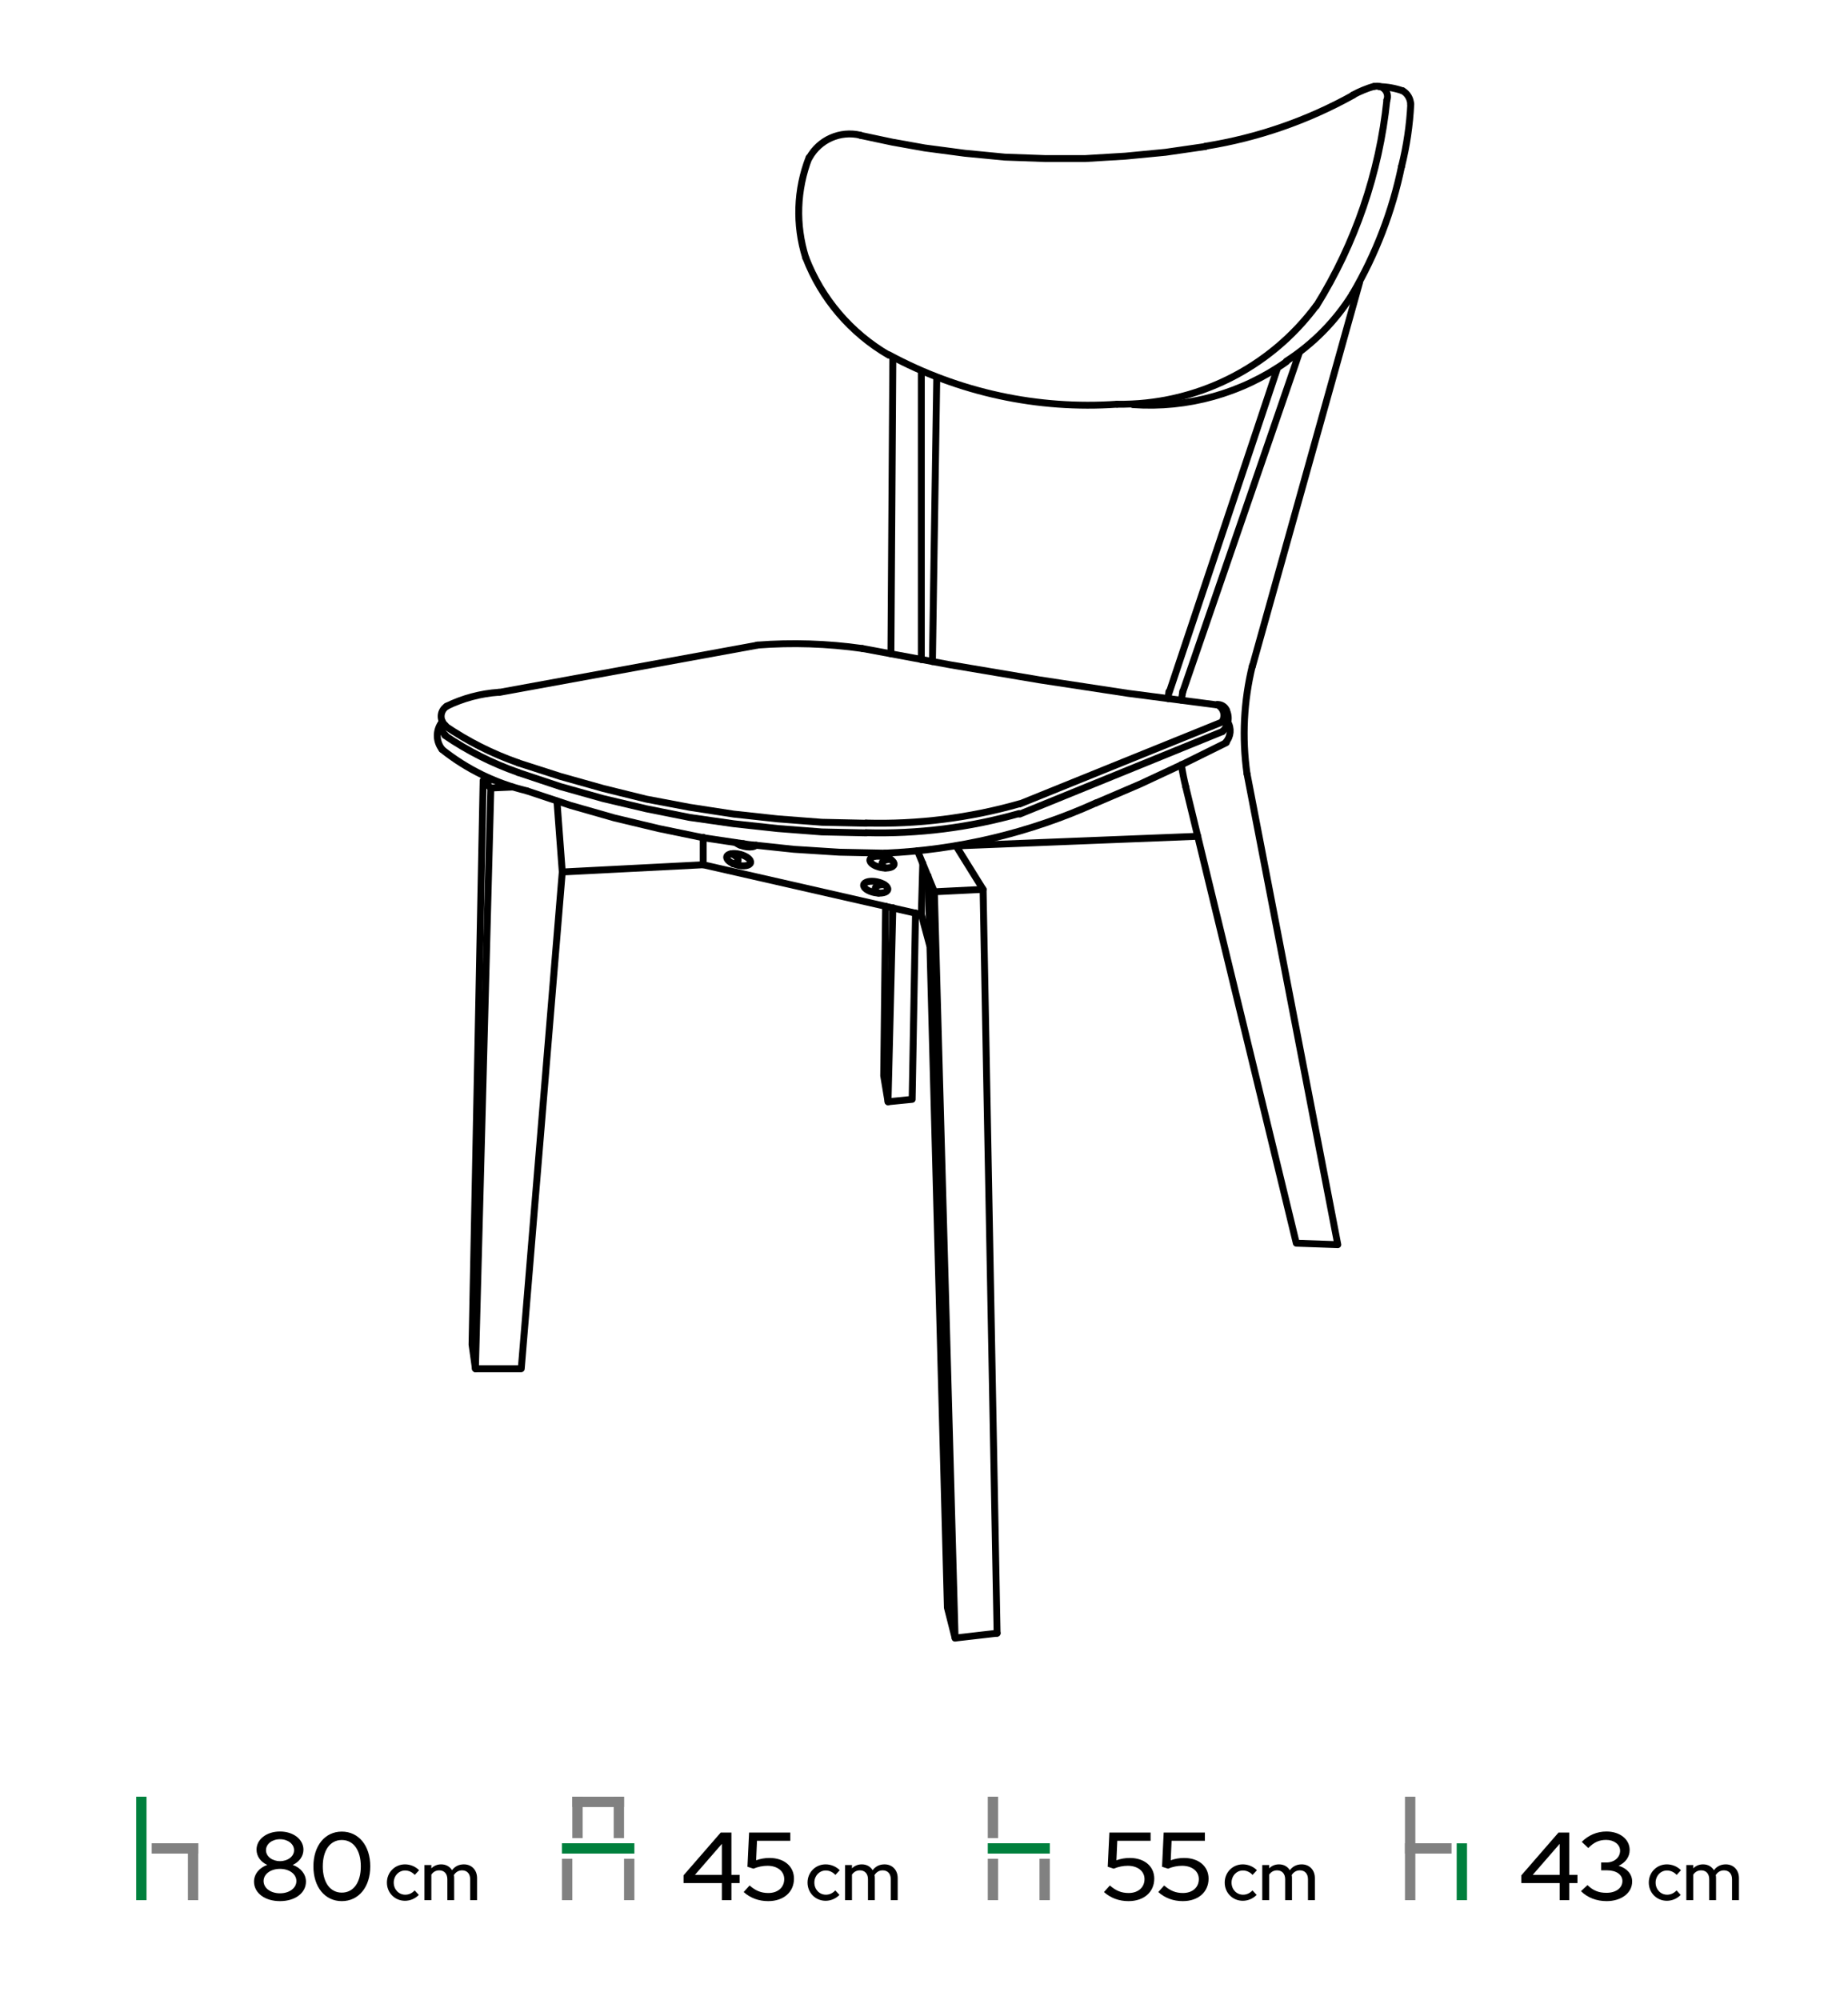<svg width="536" height="580" viewBox="0 0 536 580" fill="none" xmlns="http://www.w3.org/2000/svg">
<path d="M398.688 25.075C399.765 24.801 400.904 25.143 401.653 25.964C402.401 26.785 402.637 27.951 402.265 28.998" stroke="black" stroke-width="2" stroke-miterlimit="11.474" stroke-linecap="round" stroke-linejoin="round"/>
<path d="M392.404 27.553C394.376 26.487 396.454 25.633 398.605 25.003" stroke="black" stroke-width="2" stroke-miterlimit="11.474" stroke-linecap="round" stroke-linejoin="round"/>
<path d="M392.522 27.569C379.21 34.981 364.702 39.999 349.656 42.397" stroke="black" stroke-width="2" stroke-miterlimit="11.474" stroke-linecap="round" stroke-linejoin="round"/>
<path d="M349.668 42.479L338.05 44.159L326.433 45.279L314.815 45.978H303.057L291.439 45.559L279.821 44.439L268.204 42.899L258.825 41.22L249.587 39.26" stroke="black" stroke-width="2" stroke-miterlimit="11.474" stroke-linecap="round" stroke-linejoin="round"/>
<path d="M234.73 45.756C237.635 40.483 243.708 37.803 249.561 39.21" stroke="black" stroke-width="2" stroke-miterlimit="11.474" stroke-linecap="round" stroke-linejoin="round"/>
<path d="M233.674 74.674C230.698 65.181 231.046 54.961 234.66 45.691" stroke="black" stroke-width="2" stroke-miterlimit="11.474" stroke-linecap="round" stroke-linejoin="round"/>
<path d="M257.79 102.98C246.766 96.588 238.263 86.614 233.696 74.716" stroke="black" stroke-width="2" stroke-miterlimit="11.474" stroke-linecap="round" stroke-linejoin="round"/>
<path d="M324.007 117.211C301.049 118.808 278.11 113.847 257.862 102.907" stroke="black" stroke-width="2" stroke-miterlimit="11.474" stroke-linecap="round" stroke-linejoin="round"/>
<path d="M381.795 88.618C368.249 106.882 346.751 117.523 324.013 117.218" stroke="black" stroke-width="2" stroke-miterlimit="11.474" stroke-linecap="round" stroke-linejoin="round"/>
<path d="M402.255 28.977C400.064 50.18 393.071 70.606 381.807 88.703" stroke="black" stroke-width="2" stroke-miterlimit="11.474" stroke-linecap="round" stroke-linejoin="round"/>
<path d="M400.03 25.124C402.314 25.158 404.577 25.556 406.736 26.303" stroke="black" stroke-width="2" stroke-miterlimit="11.474" stroke-linecap="round" stroke-linejoin="round"/>
<path d="M406.815 26.311C408.227 27.127 409.114 28.619 409.156 30.25" stroke="black" stroke-width="2" stroke-miterlimit="11.474" stroke-linecap="round" stroke-linejoin="round"/>
<path d="M409.187 30.159C408.89 36.258 407.997 42.312 406.521 48.236" stroke="black" stroke-width="2" stroke-miterlimit="11.474" stroke-linecap="round" stroke-linejoin="round"/>
<path d="M406.517 48.197C403.829 61.252 399.015 73.776 392.267 85.269" stroke="black" stroke-width="2" stroke-miterlimit="11.474" stroke-linecap="round" stroke-linejoin="round"/>
<path d="M392.275 85.272C387.396 93.097 380.847 99.745 373.096 104.74" stroke="black" stroke-width="2" stroke-miterlimit="11.474" stroke-linecap="round" stroke-linejoin="round"/>
<path d="M373.12 104.888C360.167 114.068 344.428 118.465 328.592 117.328" stroke="black" stroke-width="2" stroke-miterlimit="11.474" stroke-linecap="round" stroke-linejoin="round"/>
<path d="M376.823 102.388L343.09 200.51" stroke="black" stroke-width="2" stroke-miterlimit="11.474" stroke-linecap="round" stroke-linejoin="round"/>
<path d="M343.935 228.201C343.398 226.067 342.97 223.906 342.652 221.729" stroke="black" stroke-width="2" stroke-miterlimit="11.474" stroke-linecap="round" stroke-linejoin="round"/>
<path d="M342.64 203.025C342.765 202.164 342.907 201.305 343.066 200.449" stroke="black" stroke-width="2" stroke-miterlimit="11.474" stroke-linecap="round" stroke-linejoin="round"/>
<path d="M343.93 228.225L375.983 360.5L388.021 360.92L361.706 224.446" stroke="black" stroke-width="2" stroke-miterlimit="11.474" stroke-linecap="round" stroke-linejoin="round"/>
<path d="M361.679 224.336C360.207 213.902 360.738 203.282 363.243 193.046" stroke="black" stroke-width="2" stroke-miterlimit="11.474" stroke-linecap="round" stroke-linejoin="round"/>
<path d="M363.246 193.23L394.32 81.951" stroke="black" stroke-width="2" stroke-miterlimit="11.474" stroke-linecap="round" stroke-linejoin="round"/>
<path d="M370.524 106.726L339.17 200.648" stroke="black" stroke-width="2" stroke-miterlimit="11.474" stroke-linecap="round" stroke-linejoin="round"/>
<path d="M338.813 202.588C338.879 201.915 338.951 201.243 339.03 200.572" stroke="black" stroke-width="2" stroke-miterlimit="11.474" stroke-linecap="round" stroke-linejoin="round"/>
<path d="M354.567 212.127L295.778 236.062" stroke="black" stroke-width="2" stroke-miterlimit="11.474" stroke-linecap="round" stroke-linejoin="round"/>
<path d="M295.602 235.906C281.162 240.005 266.182 241.88 251.177 241.465" stroke="black" stroke-width="2" stroke-miterlimit="11.474" stroke-linecap="round" stroke-linejoin="round"/>
<path d="M251.267 241.521L238.389 241.241L225.652 240.262L212.774 238.862L200.036 237.042L187.439 234.523L174.981 231.583L162.523 228.084L150.346 224.025" stroke="black" stroke-width="2" stroke-miterlimit="11.474" stroke-linecap="round" stroke-linejoin="round"/>
<path d="M150.24 223.967C142.73 221.338 135.598 217.733 129.028 213.245" stroke="black" stroke-width="2" stroke-miterlimit="11.474" stroke-linecap="round" stroke-linejoin="round"/>
<path d="M129.176 213.146C128.005 212.165 127.625 210.525 128.244 209.128" stroke="black" stroke-width="2" stroke-miterlimit="11.474" stroke-linecap="round" stroke-linejoin="round"/>
<path d="M356.067 209.307C357.218 211.172 357.011 213.572 355.557 215.213" stroke="black" stroke-width="2" stroke-miterlimit="11.474" stroke-linecap="round" stroke-linejoin="round"/>
<path d="M355.687 215.347L343.229 221.506L330.632 227.385L317.894 232.844" stroke="black" stroke-width="2" stroke-miterlimit="11.474" stroke-linecap="round" stroke-linejoin="round"/>
<path d="M317.833 232.847C298.552 241.563 277.778 246.5 256.638 247.393" stroke="black" stroke-width="2" stroke-miterlimit="11.474" stroke-linecap="round" stroke-linejoin="round"/>
<path d="M256.726 247.4L243.428 247.12L230.271 246.28L217.113 244.881L203.956 242.921L191.078 240.262L178.2 237.182L165.463 233.543L152.865 229.344" stroke="black" stroke-width="2" stroke-miterlimit="11.474" stroke-linecap="round" stroke-linejoin="round"/>
<path d="M152.765 229.305C143.786 227.159 135.391 223.06 128.177 217.299" stroke="black" stroke-width="2" stroke-miterlimit="11.474" stroke-linecap="round" stroke-linejoin="round"/>
<path d="M128.225 217.295C126.52 215.163 126.363 212.18 127.837 209.881" stroke="black" stroke-width="2" stroke-miterlimit="11.474" stroke-linecap="round" stroke-linejoin="round"/>
<path d="M347.429 242.501L277.302 245.3L285.14 257.898L271.003 258.598L266.104 246.7" stroke="black" stroke-width="2" stroke-miterlimit="11.474" stroke-linecap="round" stroke-linejoin="round"/>
<path d="M285.14 257.898L289.2 473.598" stroke="black" stroke-width="2" stroke-miterlimit="11.474" stroke-linecap="round" stroke-linejoin="round"/>
<path d="M269.184 253.979L274.782 466.18L277.022 474.998L271.003 258.598" stroke="black" stroke-width="2" stroke-miterlimit="11.474" stroke-linecap="round" stroke-linejoin="round"/>
<path d="M269.603 273.996L267.224 265.178L267.644 250.341" stroke="black" stroke-width="2" stroke-miterlimit="11.474" stroke-linecap="round" stroke-linejoin="round"/>
<path d="M267.224 265.178L203.956 250.761V242.782" stroke="black" stroke-width="2" stroke-miterlimit="11.474" stroke-linecap="round" stroke-linejoin="round"/>
<path d="M203.956 250.76L163.083 252.859L161.544 232.283" stroke="black" stroke-width="2" stroke-miterlimit="11.474" stroke-linecap="round" stroke-linejoin="round"/>
<path d="M163.083 252.859L151.186 396.893H137.888L142.367 228.504L148.666 228.224" stroke="black" stroke-width="2" stroke-miterlimit="11.474" stroke-linecap="round" stroke-linejoin="round"/>
<path d="M142.367 228.504L140.128 226.404L142.927 226.124" stroke="black" stroke-width="2" stroke-miterlimit="11.474" stroke-linecap="round" stroke-linejoin="round"/>
<path d="M140.128 226.404L136.908 389.894L137.888 396.893" stroke="black" stroke-width="2" stroke-miterlimit="11.474" stroke-linecap="round" stroke-linejoin="round"/>
<path d="M267.224 107.707V191.271" stroke="black" stroke-width="2" stroke-miterlimit="11.474" stroke-linecap="round" stroke-linejoin="round"/>
<path d="M258.965 103.648L258.405 189.592" stroke="black" stroke-width="2" stroke-miterlimit="11.474" stroke-linecap="round" stroke-linejoin="round"/>
<path d="M271.703 109.526L270.443 191.83" stroke="black" stroke-width="2" stroke-miterlimit="11.474" stroke-linecap="round" stroke-linejoin="round"/>
<path d="M265.544 264.757L264.564 318.787L257.566 319.486L258.965 263.217" stroke="black" stroke-width="2" stroke-miterlimit="11.474" stroke-linecap="round" stroke-linejoin="round"/>
<path d="M257.566 319.486L256.306 311.928L256.866 262.797" stroke="black" stroke-width="2" stroke-miterlimit="11.474" stroke-linecap="round" stroke-linejoin="round"/>
<path d="M250.494 256.58C250.666 255.707 252.373 255.309 254.307 255.689C256.241 256.07 257.67 257.085 257.498 257.957C257.327 258.83 255.62 259.228 253.686 258.848C251.751 258.468 250.323 257.452 250.494 256.58Z" stroke="black" stroke-width="2" stroke-miterlimit="11.474" stroke-linecap="round" stroke-linejoin="round"/>
<path d="M254.812 258.98C253.953 258.429 253.634 257.782 253.972 257.278C254.31 256.774 255.255 256.489 256.457 256.528" stroke="black" stroke-width="2" stroke-miterlimit="11.474" stroke-linecap="round" stroke-linejoin="round"/>
<path d="M252.314 249.3C252.485 248.428 254.193 248.029 256.127 248.41C258.061 248.79 259.49 249.806 259.318 250.678C259.147 251.55 257.44 251.949 255.505 251.569C253.571 251.188 252.142 250.173 252.314 249.3Z" stroke="black" stroke-width="2" stroke-miterlimit="11.474" stroke-linecap="round" stroke-linejoin="round"/>
<path d="M256.772 251.703C255.913 251.151 255.594 250.504 255.932 250C256.27 249.497 257.214 249.212 258.417 249.251" stroke="black" stroke-width="2" stroke-miterlimit="11.474" stroke-linecap="round" stroke-linejoin="round"/>
<path d="M217.703 250.171C217.484 251.032 215.758 251.336 213.847 250.851C211.937 250.365 210.565 249.272 210.785 248.411C211.004 247.549 212.73 247.245 214.641 247.731C216.551 248.217 217.922 249.309 217.703 250.171Z" stroke="black" stroke-width="2" stroke-miterlimit="11.474" stroke-linecap="round" stroke-linejoin="round"/>
<path d="M212.154 247.562C213.257 248.042 213.988 248.705 214.077 249.304C214.166 249.904 213.6 250.352 212.588 250.482" stroke="black" stroke-width="2" stroke-miterlimit="11.474" stroke-linecap="round" stroke-linejoin="round"/>
<path d="M219.296 245.092C218.838 245.542 217.809 245.724 216.591 245.569C215.373 245.413 214.146 244.945 213.367 244.337" stroke="black" stroke-width="2" stroke-miterlimit="11.474" stroke-linecap="round" stroke-linejoin="round"/>
<path d="M215.639 244.659C215.379 244.84 215.004 244.965 214.548 245.023" stroke="black" stroke-width="2" stroke-miterlimit="11.474" stroke-linecap="round" stroke-linejoin="round"/>
<path d="M289.2 473.598L277.022 474.998" stroke="black" stroke-width="2" stroke-miterlimit="11.474" stroke-linecap="round" stroke-linejoin="round"/>
<path d="M353.089 204.293C354.203 204.233 355.242 204.856 355.712 205.867" stroke="black" stroke-width="2" stroke-miterlimit="11.474" stroke-linecap="round" stroke-linejoin="round"/>
<path d="M354.567 209.327L295.778 233.123" stroke="black" stroke-width="2" stroke-miterlimit="11.474" stroke-linecap="round" stroke-linejoin="round"/>
<path d="M295.602 233.107C281.162 237.206 266.182 239.081 251.177 238.666" stroke="black" stroke-width="2" stroke-miterlimit="11.474" stroke-linecap="round" stroke-linejoin="round"/>
<path d="M251.267 238.723L238.389 238.443L225.652 237.463L212.774 236.063L200.036 234.103L187.439 231.724L174.981 228.645L162.523 225.145L150.346 221.226" stroke="black" stroke-width="2" stroke-miterlimit="11.474" stroke-linecap="round" stroke-linejoin="round"/>
<path d="M150.24 221.168C142.73 218.539 135.598 214.934 129.028 210.446" stroke="black" stroke-width="2" stroke-miterlimit="11.474" stroke-linecap="round" stroke-linejoin="round"/>
<path d="M129.176 210.346C128.333 209.638 127.879 208.569 127.959 207.471C128.038 206.373 128.64 205.379 129.577 204.8" stroke="black" stroke-width="2" stroke-miterlimit="11.474" stroke-linecap="round" stroke-linejoin="round"/>
<path d="M129.522 204.797C134.268 202.481 139.418 201.105 144.688 200.745" stroke="black" stroke-width="2" stroke-miterlimit="11.474" stroke-linecap="round" stroke-linejoin="round"/>
<path d="M144.747 200.789L219.773 187.072" stroke="black" stroke-width="2" stroke-miterlimit="11.474" stroke-linecap="round" stroke-linejoin="round"/>
<path d="M219.615 187.062C229.775 186.284 239.99 186.613 250.078 188.047" stroke="black" stroke-width="2" stroke-miterlimit="11.474" stroke-linecap="round" stroke-linejoin="round"/>
<path d="M353.168 204.428L327.272 201.068L301.518 197.149L275.762 192.81L250.147 188.051" stroke="black" stroke-width="2" stroke-miterlimit="11.474" stroke-linecap="round" stroke-linejoin="round"/>
<path d="M355.729 206.003C356.726 208.077 356.256 210.559 354.569 212.125" stroke="black" stroke-width="2" stroke-miterlimit="11.474" stroke-linecap="round" stroke-linejoin="round"/>
<path d="M353.086 204.367C353.937 204.791 354.574 205.549 354.845 206.459C355.116 207.37 354.997 208.352 354.517 209.172" stroke="black" stroke-width="2" stroke-miterlimit="11.474" stroke-linecap="round" stroke-linejoin="round"/>
<path d="M42.498 521H39.499V550.999H42.498V521Z" fill="#00803D"/>
<path d="M57.501 534.5H44.001V537.499H57.501V534.5Z" fill="#818181"/>
<path d="M54.501 534.499L54.501 551.004L57.5 551.004L57.5 534.499L54.501 534.499Z" fill="#818181"/>
<path d="M81.208 551.28C85.604 551.28 88.74 548.928 88.74 545.624C88.74 543.44 87.2 541.592 84.904 540.78C86.78 539.94 88.012 538.288 88.012 536.356C88.012 533.36 85.072 531.092 81.208 531.092C77.316 531.092 74.404 533.36 74.404 536.356C74.404 538.288 75.636 539.94 77.512 540.78C75.216 541.592 73.676 543.44 73.676 545.624C73.676 548.928 76.812 551.28 81.208 551.28ZM81.208 539.688C78.912 539.688 77.148 538.288 77.148 536.524C77.148 534.732 78.884 533.332 81.208 533.332C83.532 533.332 85.296 534.732 85.296 536.524C85.296 538.288 83.504 539.688 81.208 539.688ZM81.208 549.012C78.492 549.012 76.448 547.5 76.448 545.456C76.448 543.44 78.492 541.928 81.208 541.928C83.924 541.928 85.968 543.44 85.968 545.456C85.968 547.5 83.924 549.012 81.208 549.012ZM99.134 551.28C104.034 551.28 107.394 547.192 107.394 541.2C107.394 535.208 104.034 531.12 99.134 531.12C94.262 531.12 90.902 535.208 90.902 541.2C90.902 547.192 94.234 551.28 99.134 551.28ZM99.134 548.816C95.774 548.816 93.618 545.876 93.618 541.2C93.618 536.524 95.774 533.556 99.134 533.556C102.522 533.556 104.65 536.524 104.65 541.2C104.65 545.876 102.522 548.816 99.134 548.816Z" fill="black"/>
<path d="M117.54 549.42C115.66 549.42 114.2 547.9 114.2 545.9C114.2 543.94 115.64 542.4 117.5 542.4C118.54 542.4 119.52 542.84 120.3 543.68L121.56 542.32C120.5 541.24 119 540.62 117.46 540.62C114.52 540.62 112.22 542.94 112.22 545.9C112.22 548.88 114.52 551.18 117.46 551.18C118.98 551.18 120.42 550.56 121.48 549.48L120.28 548.18C119.46 549.02 118.56 549.42 117.54 549.42ZM123.11 551H125.11V543.6C125.67 542.78 126.45 542.36 127.41 542.36C128.85 542.36 129.75 543.34 129.75 544.94V551H131.73V544.6C131.73 544.3 131.71 544 131.65 543.72C132.23 542.82 133.03 542.36 134.03 542.36C135.47 542.36 136.37 543.34 136.37 544.94V551H138.37V544.6C138.37 542.24 136.79 540.62 134.55 540.62C133.11 540.62 131.93 541.2 131.11 542.32C130.47 541.26 129.35 540.62 127.97 540.62C126.83 540.62 125.87 541.02 125.11 541.78V540.82H123.11V551Z" fill="black"/>
<path d="M169.002 521H166.001V533.002H169.002V521Z" fill="#818181"/>
<path d="M180.998 521H177.998V533.002H180.998V521Z" fill="#818181"/>
<path d="M166.001 538.998H163.001V551H166.001V538.998Z" fill="#818181"/>
<path d="M183.999 534.496H162.996V537.497H183.999V534.496Z" fill="#00803D"/>
<path d="M181 538.994L181 550.998L184 550.998L184 538.994L181 538.994Z" fill="#818181"/>
<path d="M180.998 521H165.996V524H180.998V521Z" fill="#818181"/>
<path d="M212.144 531.4H209.036L198.256 543.804V546.044H209.372V551H212.144V546.044H214.524V543.664H212.144V531.4ZM201.56 543.664L209.372 534.676V543.664H201.56ZM216.792 541.312L218.528 541.872C219.872 541.312 221.244 541.032 222.616 541.032C225.472 541.032 227.46 542.6 227.46 544.896C227.46 547.304 225.612 548.928 222.868 548.928C220.768 548.928 219.172 548.284 217.408 546.744L215.7 548.648C217.632 550.384 220.068 551.28 222.812 551.28C227.292 551.28 230.288 548.648 230.288 544.756C230.288 541.2 227.432 538.764 223.204 538.764C221.832 538.764 220.572 538.988 219.312 539.436L219.564 533.78H229.224V531.4H217.268L216.792 541.312Z" fill="black"/>
<path d="M239.54 549.42C237.66 549.42 236.2 547.9 236.2 545.9C236.2 543.94 237.64 542.4 239.5 542.4C240.54 542.4 241.52 542.84 242.3 543.68L243.56 542.32C242.5 541.24 241 540.62 239.46 540.62C236.52 540.62 234.22 542.94 234.22 545.9C234.22 548.88 236.52 551.18 239.46 551.18C240.98 551.18 242.42 550.56 243.48 549.48L242.28 548.18C241.46 549.02 240.56 549.42 239.54 549.42ZM245.11 551H247.11V543.6C247.67 542.78 248.45 542.36 249.41 542.36C250.85 542.36 251.75 543.34 251.75 544.94V551H253.73V544.6C253.73 544.3 253.71 544 253.65 543.72C254.23 542.82 255.03 542.36 256.03 542.36C257.47 542.36 258.37 543.34 258.37 544.94V551H260.37V544.6C260.37 542.24 258.79 540.62 256.55 540.62C255.11 540.62 253.93 541.2 253.11 542.32C252.47 541.26 251.35 540.62 249.97 540.62C248.83 540.62 247.87 541.02 247.11 541.78V540.82H245.11V551Z" fill="black"/>
<path d="M289.5 521H286.5V533H289.5V521Z" fill="#818181"/>
<path d="M289.5 539H286.5V551H289.5V539Z" fill="#818181"/>
<path d="M304.5 534.496H286.5V537.496H304.5V534.496Z" fill="#00803D"/>
<path d="M301.5 539.003L301.5 551L304.5 551L304.5 539.003L301.5 539.003Z" fill="#818181"/>
<path d="M321.292 541.312L323.028 541.872C324.372 541.312 325.744 541.032 327.116 541.032C329.972 541.032 331.96 542.6 331.96 544.896C331.96 547.304 330.112 548.928 327.368 548.928C325.268 548.928 323.672 548.284 321.908 546.744L320.2 548.648C322.132 550.384 324.568 551.28 327.312 551.28C331.792 551.28 334.788 548.648 334.788 544.756C334.788 541.2 331.932 538.764 327.704 538.764C326.332 538.764 325.072 538.988 323.812 539.436L324.064 533.78H333.724V531.4H321.768L321.292 541.312ZM337.042 541.312L338.778 541.872C340.122 541.312 341.494 541.032 342.866 541.032C345.722 541.032 347.71 542.6 347.71 544.896C347.71 547.304 345.862 548.928 343.118 548.928C341.018 548.928 339.422 548.284 337.658 546.744L335.95 548.648C337.882 550.384 340.318 551.28 343.062 551.28C347.542 551.28 350.538 548.648 350.538 544.756C350.538 541.2 347.682 538.764 343.454 538.764C342.082 538.764 340.822 538.988 339.562 539.436L339.814 533.78H349.474V531.4H337.518L337.042 541.312Z" fill="black"/>
<path d="M360.54 549.42C358.66 549.42 357.2 547.9 357.2 545.9C357.2 543.94 358.64 542.4 360.5 542.4C361.54 542.4 362.52 542.84 363.3 543.68L364.56 542.32C363.5 541.24 362 540.62 360.46 540.62C357.52 540.62 355.22 542.94 355.22 545.9C355.22 548.88 357.52 551.18 360.46 551.18C361.98 551.18 363.42 550.56 364.48 549.48L363.28 548.18C362.46 549.02 361.56 549.42 360.54 549.42ZM366.11 551H368.11V543.6C368.67 542.78 369.45 542.36 370.41 542.36C371.85 542.36 372.75 543.34 372.75 544.94V551H374.73V544.6C374.73 544.3 374.71 544 374.65 543.72C375.23 542.82 376.03 542.36 377.03 542.36C378.47 542.36 379.37 543.34 379.37 544.94V551H381.37V544.6C381.37 542.24 379.79 540.62 377.55 540.62C376.11 540.62 374.93 541.2 374.11 542.32C373.47 541.26 372.35 540.62 370.97 540.62C369.83 540.62 368.87 541.02 368.11 541.78V540.82H366.11V551Z" fill="black"/>
<path d="M410.509 521.004H407.504V551.004H410.509V521.004Z" fill="#818181"/>
<path d="M421.007 534.498H407.504V537.494H421.007V534.498Z" fill="#818181"/>
<path d="M422.502 534.519L422.502 551.002L425.498 551.002L425.498 534.519L422.502 534.519Z" fill="#00803D"/>
<path d="M455.144 531.4H452.036L441.256 543.804V546.044H452.372V551H455.144V546.044H457.524V543.664H455.144V531.4ZM444.56 543.664L452.372 534.676V543.664H444.56ZM473.4 545.596C473.4 543.44 471.86 541.732 469.48 541.032C471.468 540.108 472.672 538.456 472.672 536.468C472.672 533.332 469.844 531.092 465.924 531.092C463.208 531.092 460.716 532.156 458.784 534.088L460.66 535.88C462.396 534.172 463.824 533.528 465.868 533.528C468.164 533.528 469.9 534.872 469.9 536.664C469.9 538.624 468.192 540.08 465.896 540.08H464.412V542.348H466.12C468.808 542.348 470.572 543.608 470.572 545.456C470.572 547.472 468.696 548.872 465.952 548.872C463.684 548.872 462.088 548.228 460.436 546.632L458.56 548.396C460.436 550.272 463.068 551.28 465.98 551.28C470.292 551.28 473.4 548.9 473.4 545.596Z" fill="black"/>
<path d="M483.54 549.42C481.66 549.42 480.2 547.9 480.2 545.9C480.2 543.94 481.64 542.4 483.5 542.4C484.54 542.4 485.52 542.84 486.3 543.68L487.56 542.32C486.5 541.24 485 540.62 483.46 540.62C480.52 540.62 478.22 542.94 478.22 545.9C478.22 548.88 480.52 551.18 483.46 551.18C484.98 551.18 486.42 550.56 487.48 549.48L486.28 548.18C485.46 549.02 484.56 549.42 483.54 549.42ZM489.11 551H491.11V543.6C491.67 542.78 492.45 542.36 493.41 542.36C494.85 542.36 495.75 543.34 495.75 544.94V551H497.73V544.6C497.73 544.3 497.71 544 497.65 543.72C498.23 542.82 499.03 542.36 500.03 542.36C501.47 542.36 502.37 543.34 502.37 544.94V551H504.37V544.6C504.37 542.24 502.79 540.62 500.55 540.62C499.11 540.62 497.93 541.2 497.11 542.32C496.47 541.26 495.35 540.62 493.97 540.62C492.83 540.62 491.87 541.02 491.11 541.78V540.82H489.11V551Z" fill="black"/>
</svg>
